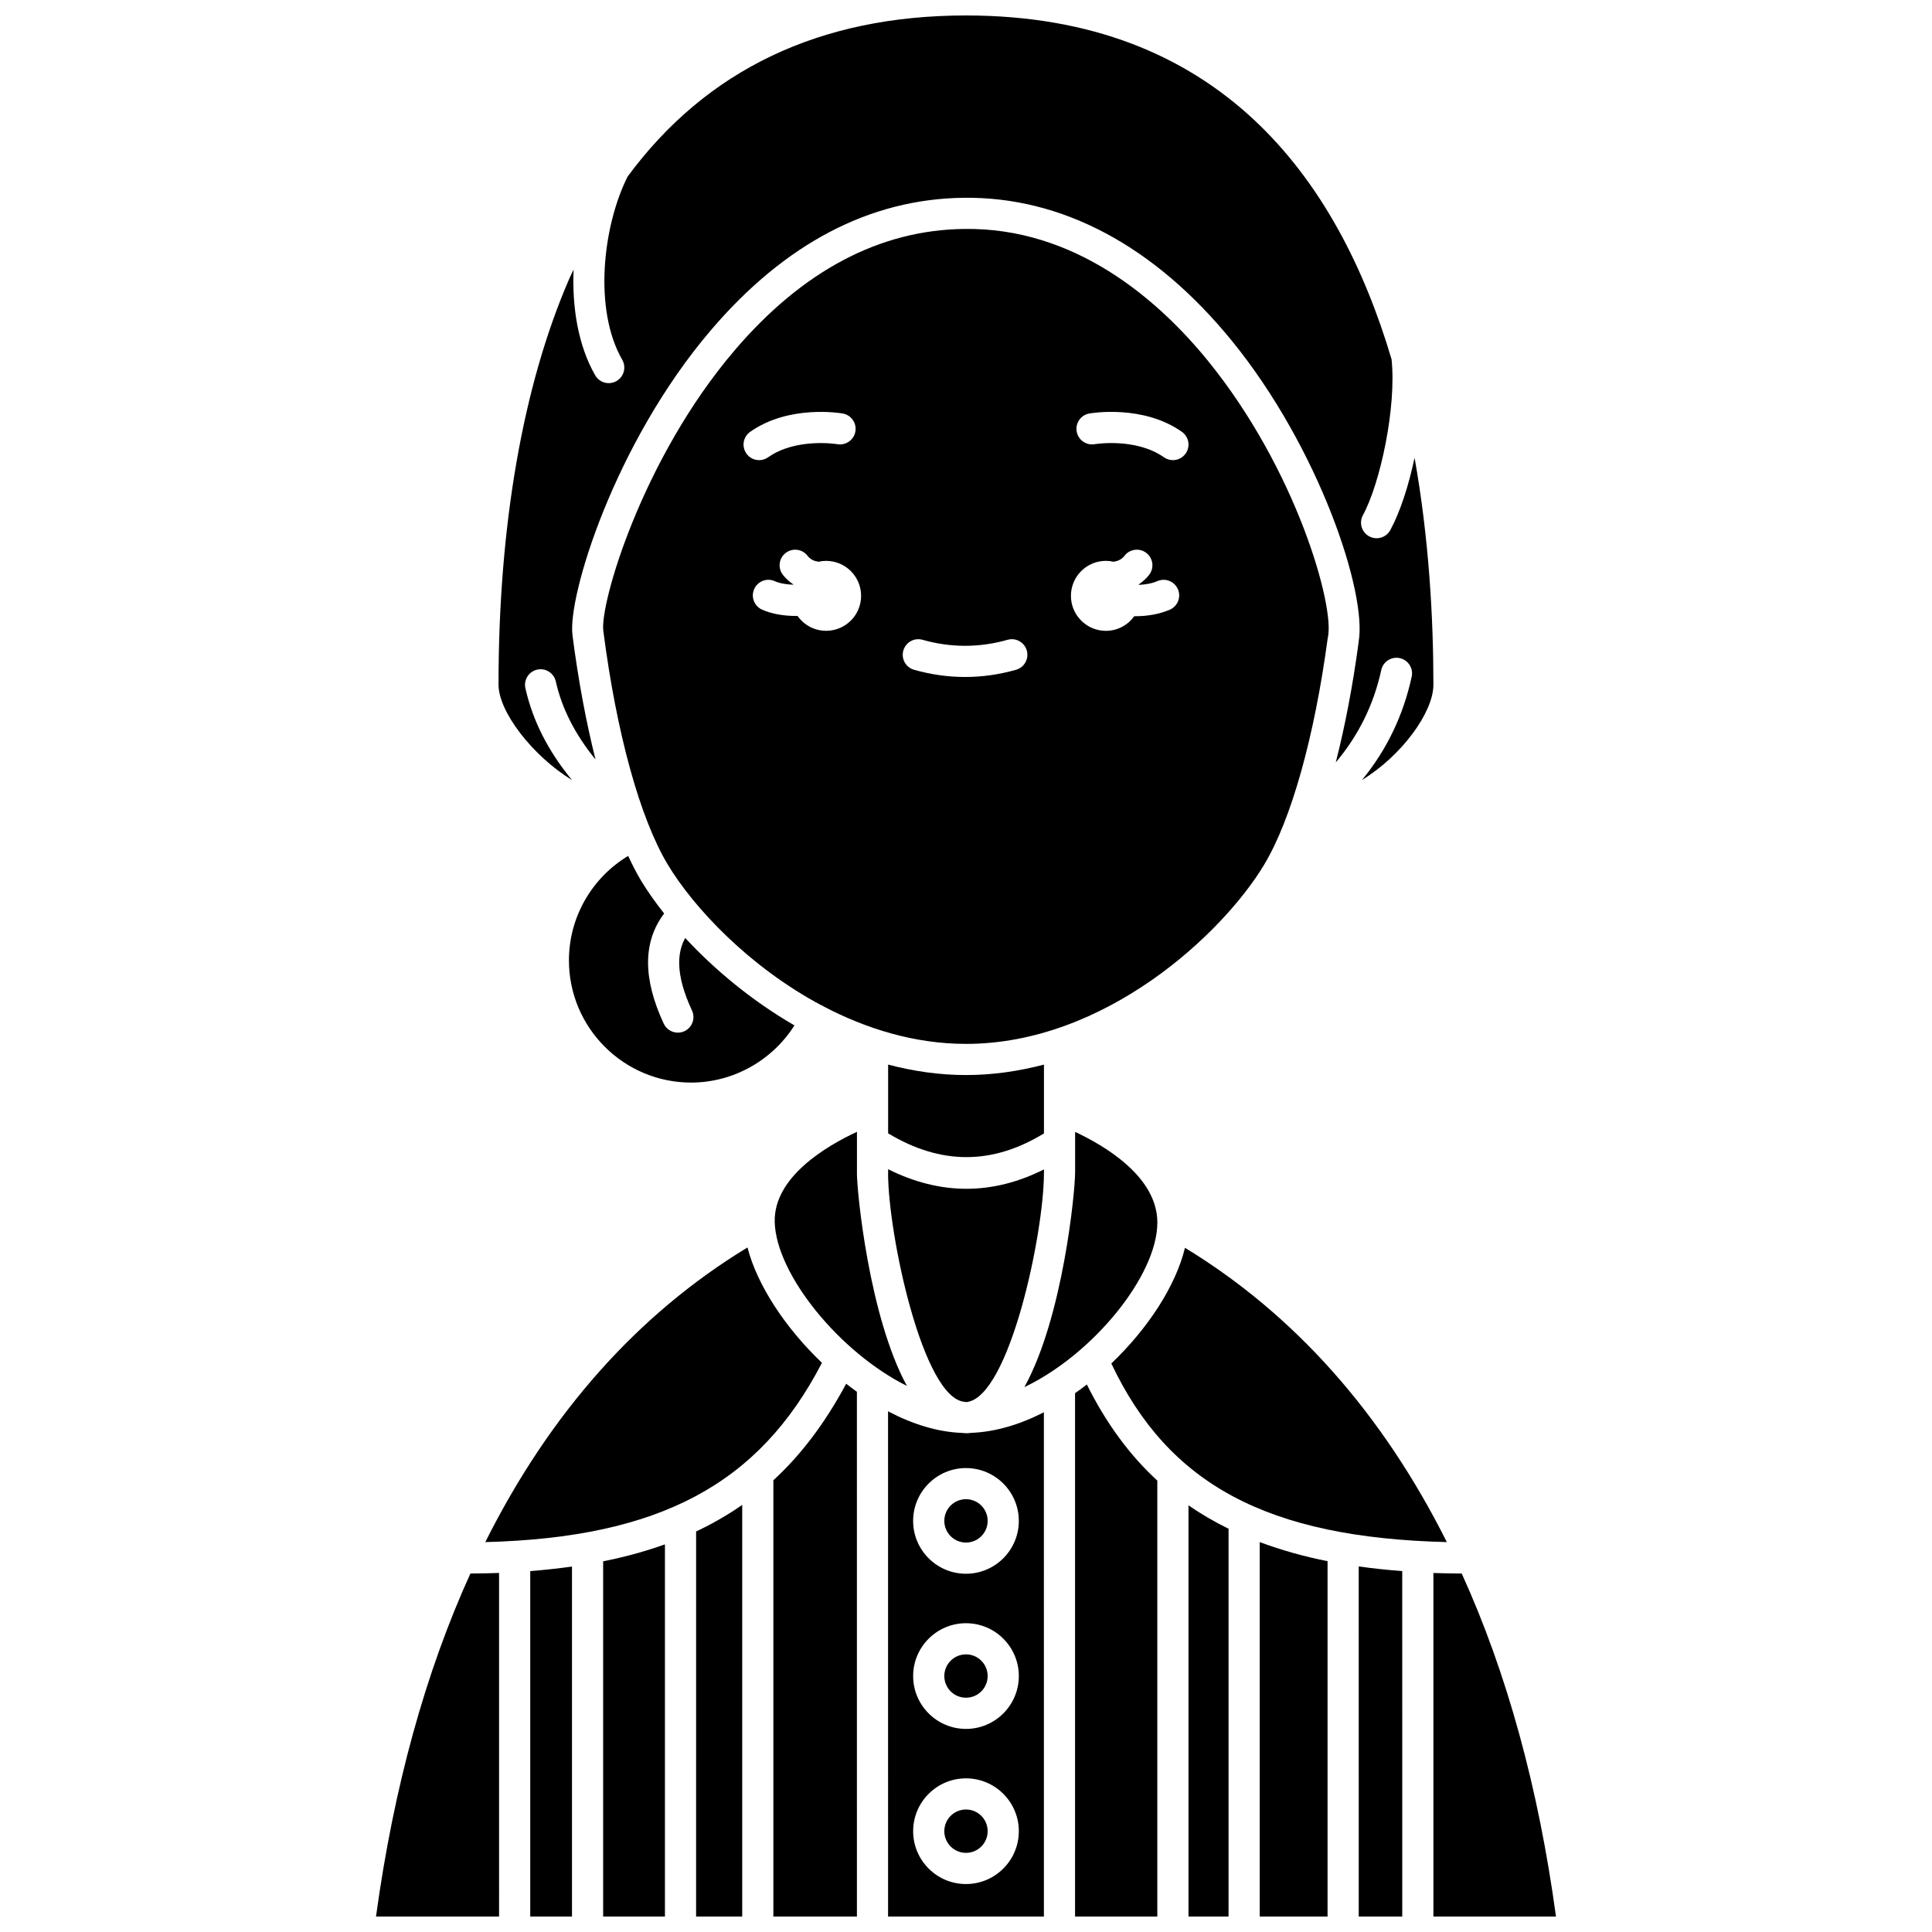 <?xml version="1.0" encoding="UTF-8"?>
<!-- Uploaded to: SVG Repo, www.svgrepo.com, Generator: SVG Repo Mixer Tools -->
<svg width="800px" height="800px" version="1.1" viewBox="144 144 512 512" xmlns="http://www.w3.org/2000/svg">
 <defs>
  <clipPath id="l">
   <path d="m284 559h12v92.902h-12z"/>
  </clipPath>
  <clipPath id="h">
   <path d="m243 560h34v91.902h-34z"/>
  </clipPath>
  <clipPath id="g">
   <path d="m348 510h24v141.9h-24z"/>
  </clipPath>
  <clipPath id="f">
   <path d="m328 542h13v109.9h-13z"/>
  </clipPath>
  <clipPath id="e">
   <path d="m303 553h18v98.902h-18z"/>
  </clipPath>
  <clipPath id="d">
   <path d="m458 542h12v109.9h-12z"/>
  </clipPath>
  <clipPath id="c">
   <path d="m428 510h23v141.9h-23z"/>
  </clipPath>
  <clipPath id="b">
   <path d="m523 560h34v91.902h-34z"/>
  </clipPath>
  <clipPath id="a">
   <path d="m504 559h12v92.902h-12z"/>
  </clipPath>
  <clipPath id="k">
   <path d="m477 552h19v99.902h-19z"/>
  </clipPath>
  <clipPath id="j">
   <path d="m379 518h42v133.9h-42z"/>
  </clipPath>
  <clipPath id="i">
   <path d="m276 148.09h248v202.91h-248z"/>
  </clipPath>
 </defs>
 <g clip-path="url(#l)">
  <path d="m284.52 651.9h11.062v-92.746c-3.551 0.5-7.234 0.898-11.062 1.199z"/>
 </g>
 <g clip-path="url(#h)">
  <path d="m243.65 651.9h32.613l-0.004-91.051c-2.461 0.098-5.027 0.129-7.598 0.152-11.914 26.184-20.336 56.703-25.012 90.898z"/>
 </g>
 <g clip-path="url(#g)">
  <path d="m348.95 536.28v115.62h22.141l-0.004-139.06c-0.961-0.691-1.902-1.398-2.84-2.137-5.461 10.168-11.777 18.684-19.297 25.578z"/>
 </g>
 <path d="m342.09 474.59c-29.031 17.637-52.363 43.859-69.484 78.086 46.188-1.215 72.527-15.305 89.219-47.512-9.711-9.27-17.152-20.559-19.734-30.574z"/>
 <g clip-path="url(#f)">
  <path d="m328.47 651.9h12.223v-109.09c-3.801 2.652-7.867 4.996-12.215 7.039l-0.004 102.05z"/>
 </g>
 <g clip-path="url(#e)">
  <path d="m303.84 651.9h16.375v-98.629c-5.098 1.824-10.531 3.328-16.375 4.492z"/>
 </g>
 <path d="m479.05 373.09c7.16-11.93 13.281-33.758 16.797-59.895 0.008-0.062 0.051-0.113 0.059-0.172 0.012-0.059-0.008-0.113 0.004-0.168 1.816-8.203-8.32-44.395-31.832-73.281-13.137-16.141-35.207-35.398-64.715-34.898-22.277 0.301-42.672 11.102-60.613 32.09-24.742 28.953-35.855 67.492-34.859 74.438 0 0.012-0.004 0.023 0 0.039 0 0.008 0.008 0.016 0.008 0.023 3.481 27.027 9.695 49.562 17.051 61.828 6.887 11.48 21.648 27.16 40.719 37.32 0.082 0.031 0.168 0.023 0.246 0.062 0.094 0.047 0.156 0.133 0.246 0.188 11.359 5.969 24.215 9.977 37.844 9.977 36.801 0 68.016-29.16 79.047-47.551zm-136.25-114.65c10.312-7.266 23.957-4.957 24.535-4.856 2.246 0.395 3.746 2.535 3.348 4.781-0.395 2.246-2.539 3.727-4.777 3.352-0.25-0.043-10.938-1.746-18.348 3.473-0.723 0.508-1.551 0.754-2.375 0.754-1.297 0-2.578-0.605-3.379-1.75-1.316-1.863-0.867-4.441 0.996-5.754zm20.129 52.73c-3.137 0-5.902-1.57-7.578-3.953-0.125 0-0.238 0.02-0.367 0.02-3.117 0-6.348-0.48-9.027-1.676-2.082-0.934-3.016-3.371-2.086-5.457 0.93-2.082 3.375-3.023 5.457-2.086 1.355 0.602 3.102 0.867 4.852 0.934 0.012-0.031 0.02-0.066 0.027-0.094-1.012-0.707-1.953-1.512-2.746-2.539-1.387-1.809-1.051-4.402 0.762-5.789 1.805-1.387 4.402-1.051 5.789 0.762 0.785 1.023 1.812 1.422 2.914 1.574 0.645-0.145 1.312-0.23 2.004-0.23 5.121 0 9.273 4.156 9.273 9.273 0.004 5.106-4.148 9.262-9.273 9.262zm50.332 10.328c-4.473 1.273-9.02 1.91-13.512 1.91-4.488 0-9.035-0.641-13.512-1.91-2.191-0.621-3.469-2.902-2.844-5.098 0.625-2.191 2.91-3.481 5.098-2.844 7.488 2.121 15.043 2.121 22.527 0 2.191-0.633 4.477 0.652 5.098 2.844 0.617 2.195-0.656 4.477-2.856 5.098zm40.73-15.914c-2.875 1.234-6.09 1.719-9.129 1.719-0.09 0-0.168-0.012-0.262-0.012-1.684 2.344-4.414 3.887-7.519 3.887-5.121 0-9.273-4.156-9.273-9.273 0-5.121 4.156-9.273 9.273-9.273 0.691 0 1.355 0.086 2.004 0.23 1.102-0.148 2.133-0.551 2.914-1.574 1.387-1.809 3.981-2.152 5.789-0.762 1.809 1.387 2.152 3.981 0.762 5.789-0.793 1.027-1.734 1.836-2.746 2.543 0.016 0.043 0.023 0.086 0.043 0.133 1.664-0.074 3.379-0.348 4.898-0.996 2.09-0.91 4.523 0.07 5.422 2.168 0.895 2.094-0.082 4.523-2.176 5.422zm4.219-41.395c-0.805 1.141-2.082 1.75-3.379 1.75-0.82 0-1.652-0.246-2.375-0.754-7.457-5.25-18.242-3.492-18.352-3.473-2.234 0.391-4.383-1.117-4.769-3.363-0.387-2.242 1.105-4.379 3.344-4.769 0.574-0.102 14.227-2.41 24.535 4.856 1.863 1.316 2.309 3.894 0.996 5.754z"/>
 <path d="m399.7 515.51c0.141 0.012 0.277 0.027 0.418 0.055 0.023 0 0.055-0.008 0.082-0.008 11.293-1.367 20.461-44.691 20.453-60.672 0-0.016 0.008-0.031 0.008-0.051v-0.93c-6.805 3.414-13.66 5.137-20.535 5.137-6.91 0-13.84-1.734-20.758-5.184v1.027l-0.016 0.004c0.004 16.234 9.246 59.867 20.348 60.621z"/>
 <path d="m420.66 426.13c-6.633 1.738-13.535 2.769-20.648 2.769-7.109 0-14.016-1.027-20.648-2.769v18.219c13.992 8.395 27.543 8.398 41.297 0.02z"/>
 <path d="m384.34 511.28c-10.051-18.48-13.246-51.469-13.246-56.402 0-0.016 0.008-0.031 0.008-0.051v-10.883c-8.039 3.731-22.113 11.973-21.793 23.914 0.379 13.941 17.297 34.598 35.031 43.422z"/>
 <path d="m450.71 467.98c0-12.094-13.848-20.297-21.793-24.012v10.926h-0.012c0 4.945-3.219 38.27-13.434 56.703 18.117-8.625 35.238-29.547 35.238-43.617z"/>
 <path d="m405.74 547.05c0 3.172-2.57 5.742-5.742 5.742-3.176 0-5.746-2.57-5.746-5.742 0-3.176 2.57-5.746 5.746-5.746 3.172 0 5.742 2.57 5.742 5.746"/>
 <g clip-path="url(#d)">
  <path d="m458.96 651.9h10.621v-102.77c-3.766-1.84-7.305-3.906-10.621-6.203z"/>
 </g>
 <path d="m458.03 474.68c-2.43 10.066-9.797 21.387-19.52 30.656 15.211 32.137 41.449 46.164 88.914 47.336-17.113-34.168-40.414-60.359-69.395-77.992z"/>
 <path d="m405.74 629.28c0 3.172-2.57 5.746-5.742 5.746-3.176 0-5.746-2.574-5.746-5.746s2.57-5.742 5.746-5.742c3.172 0 5.742 2.57 5.742 5.742"/>
 <g clip-path="url(#c)">
  <path d="m428.9 513.21v138.69h21.801v-115.52c-7.496-6.894-13.637-15.371-18.676-25.473-1.023 0.797-2.066 1.559-3.125 2.301z"/>
 </g>
 <g clip-path="url(#b)">
  <path d="m531.37 561c-2.535-0.023-5.07-0.047-7.504-0.141l0.004 91.043h32.48c-4.637-34.172-13.051-64.699-24.98-90.902z"/>
 </g>
 <g clip-path="url(#a)">
  <path d="m504.08 651.9h11.531l-0.004-91.543c-3.988-0.305-7.832-0.715-11.531-1.234z"/>
 </g>
 <g clip-path="url(#k)">
  <path d="m477.84 651.9h17.977v-94.172c-6.473-1.285-12.426-2.988-17.977-5.059z"/>
 </g>
 <path d="m405.74 588.17c0 3.172-2.57 5.742-5.742 5.742-3.176 0-5.746-2.57-5.746-5.742s2.57-5.746 5.746-5.746c3.172 0 5.742 2.574 5.742 5.746"/>
 <g clip-path="url(#j)">
  <path d="m401.27 523.74c-0.176 0.039-0.492 0.055-0.852 0.062-0.102 0-0.211 0.023-0.312 0.023-0.309 0-0.629-0.062-0.941-0.07-0.074-0.008-0.148-0.004-0.227-0.012-0.016 0-0.027-0.004-0.043-0.008-6.426-0.238-13.098-2.32-19.551-5.727l0.004 133.89h41.297l-0.004-133.63c-6.356 3.262-12.953 5.234-19.355 5.461-0.004 0-0.012 0.004-0.016 0.004zm-1.273 119.55c-7.723 0-14.004-6.281-14.004-14.004s6.281-14.004 14.004-14.004 14.004 6.281 14.004 14.004c-0.004 7.723-6.285 14.004-14.004 14.004zm0-41.113c-7.723 0-14.004-6.281-14.004-14.004 0-7.723 6.281-14.004 14.004-14.004s14.004 6.281 14.004 14.004c-0.004 7.723-6.285 14.004-14.004 14.004zm14-55.121c0 7.719-6.281 14.004-14.004 14.004-7.723 0-14.004-6.281-14.004-14.004 0-7.723 6.281-14.004 14.004-14.004 7.723 0 14.004 6.285 14.004 14.004z"/>
 </g>
 <g clip-path="url(#i)">
  <path d="m295.59 350.73c-6.359-7.731-10.43-15.777-12.352-24.34-0.5-2.227 0.898-4.43 3.121-4.93 2.215-0.5 4.434 0.895 4.934 3.125 1.609 7.18 5.098 14.023 10.523 20.684-2.465-9.816-4.547-20.852-6.106-32.945-0.004-0.02 0.008-0.043 0.004-0.062-1.328-10.105 11.066-50.797 36.762-80.855 19.555-22.883 42.023-34.656 66.781-34.988 26.172-0.375 50.75 12.773 71.234 37.941 23.133 28.434 35.938 67.035 33.539 79.84-0.004 0.031 0.012 0.066 0.008 0.098-1.566 11.641-3.625 22.273-6.047 31.754 6.047-7.195 10.051-15.273 12.055-24.477 0.484-2.227 2.68-3.652 4.914-3.16 2.231 0.488 3.641 2.684 3.156 4.914-2.238 10.281-6.586 19.344-13.168 27.375 10.605-6.488 18.918-17.992 18.918-25.227 0-17.816-1.188-38.879-4.988-60.156-1.574 7.398-3.816 14.344-6.434 19.164-0.746 1.375-2.168 2.156-3.633 2.156-0.664 0-1.344-0.16-1.965-0.5-2.004-1.09-2.75-3.598-1.66-5.602 4.59-8.445 8.926-28.574 7.594-41.316-14.328-48.305-45.887-91.125-112.78-91.125-38.77 0-68.785 14.379-89.676 42.691-6.629 13.238-9.055 35.289-1.426 48.559 1.137 1.977 0.453 4.5-1.523 5.637-0.648 0.371-1.359 0.551-2.055 0.551-1.43 0-2.82-0.742-3.586-2.074-4.512-7.852-6.148-17.957-5.727-28.031-0.371 0.816-0.777 1.59-1.141 2.426-12.285 28.27-18.766 65.488-18.75 107.63 0.016 7.043 8.832 18.703 19.473 25.246z"/>
 </g>
 <path d="m313.87 377.35c-1.172-1.953-2.301-4.176-3.402-6.527-9.637 5.805-15.695 16.258-15.695 27.691 0 17.852 14.523 32.379 32.375 32.379 11.152 0 21.508-5.856 27.383-15.152-11.492-6.652-21.367-14.992-28.941-23.168-2.039 3.66-2.777 9.414 1.789 19.211 0.961 2.07 0.07 4.527-1.996 5.488-0.566 0.262-1.16 0.387-1.742 0.387-1.551 0-3.043-0.883-3.746-2.383-5.582-11.969-5.523-21.762 0.113-29.191-2.414-3.051-4.496-6.008-6.137-8.734z"/>
</svg>